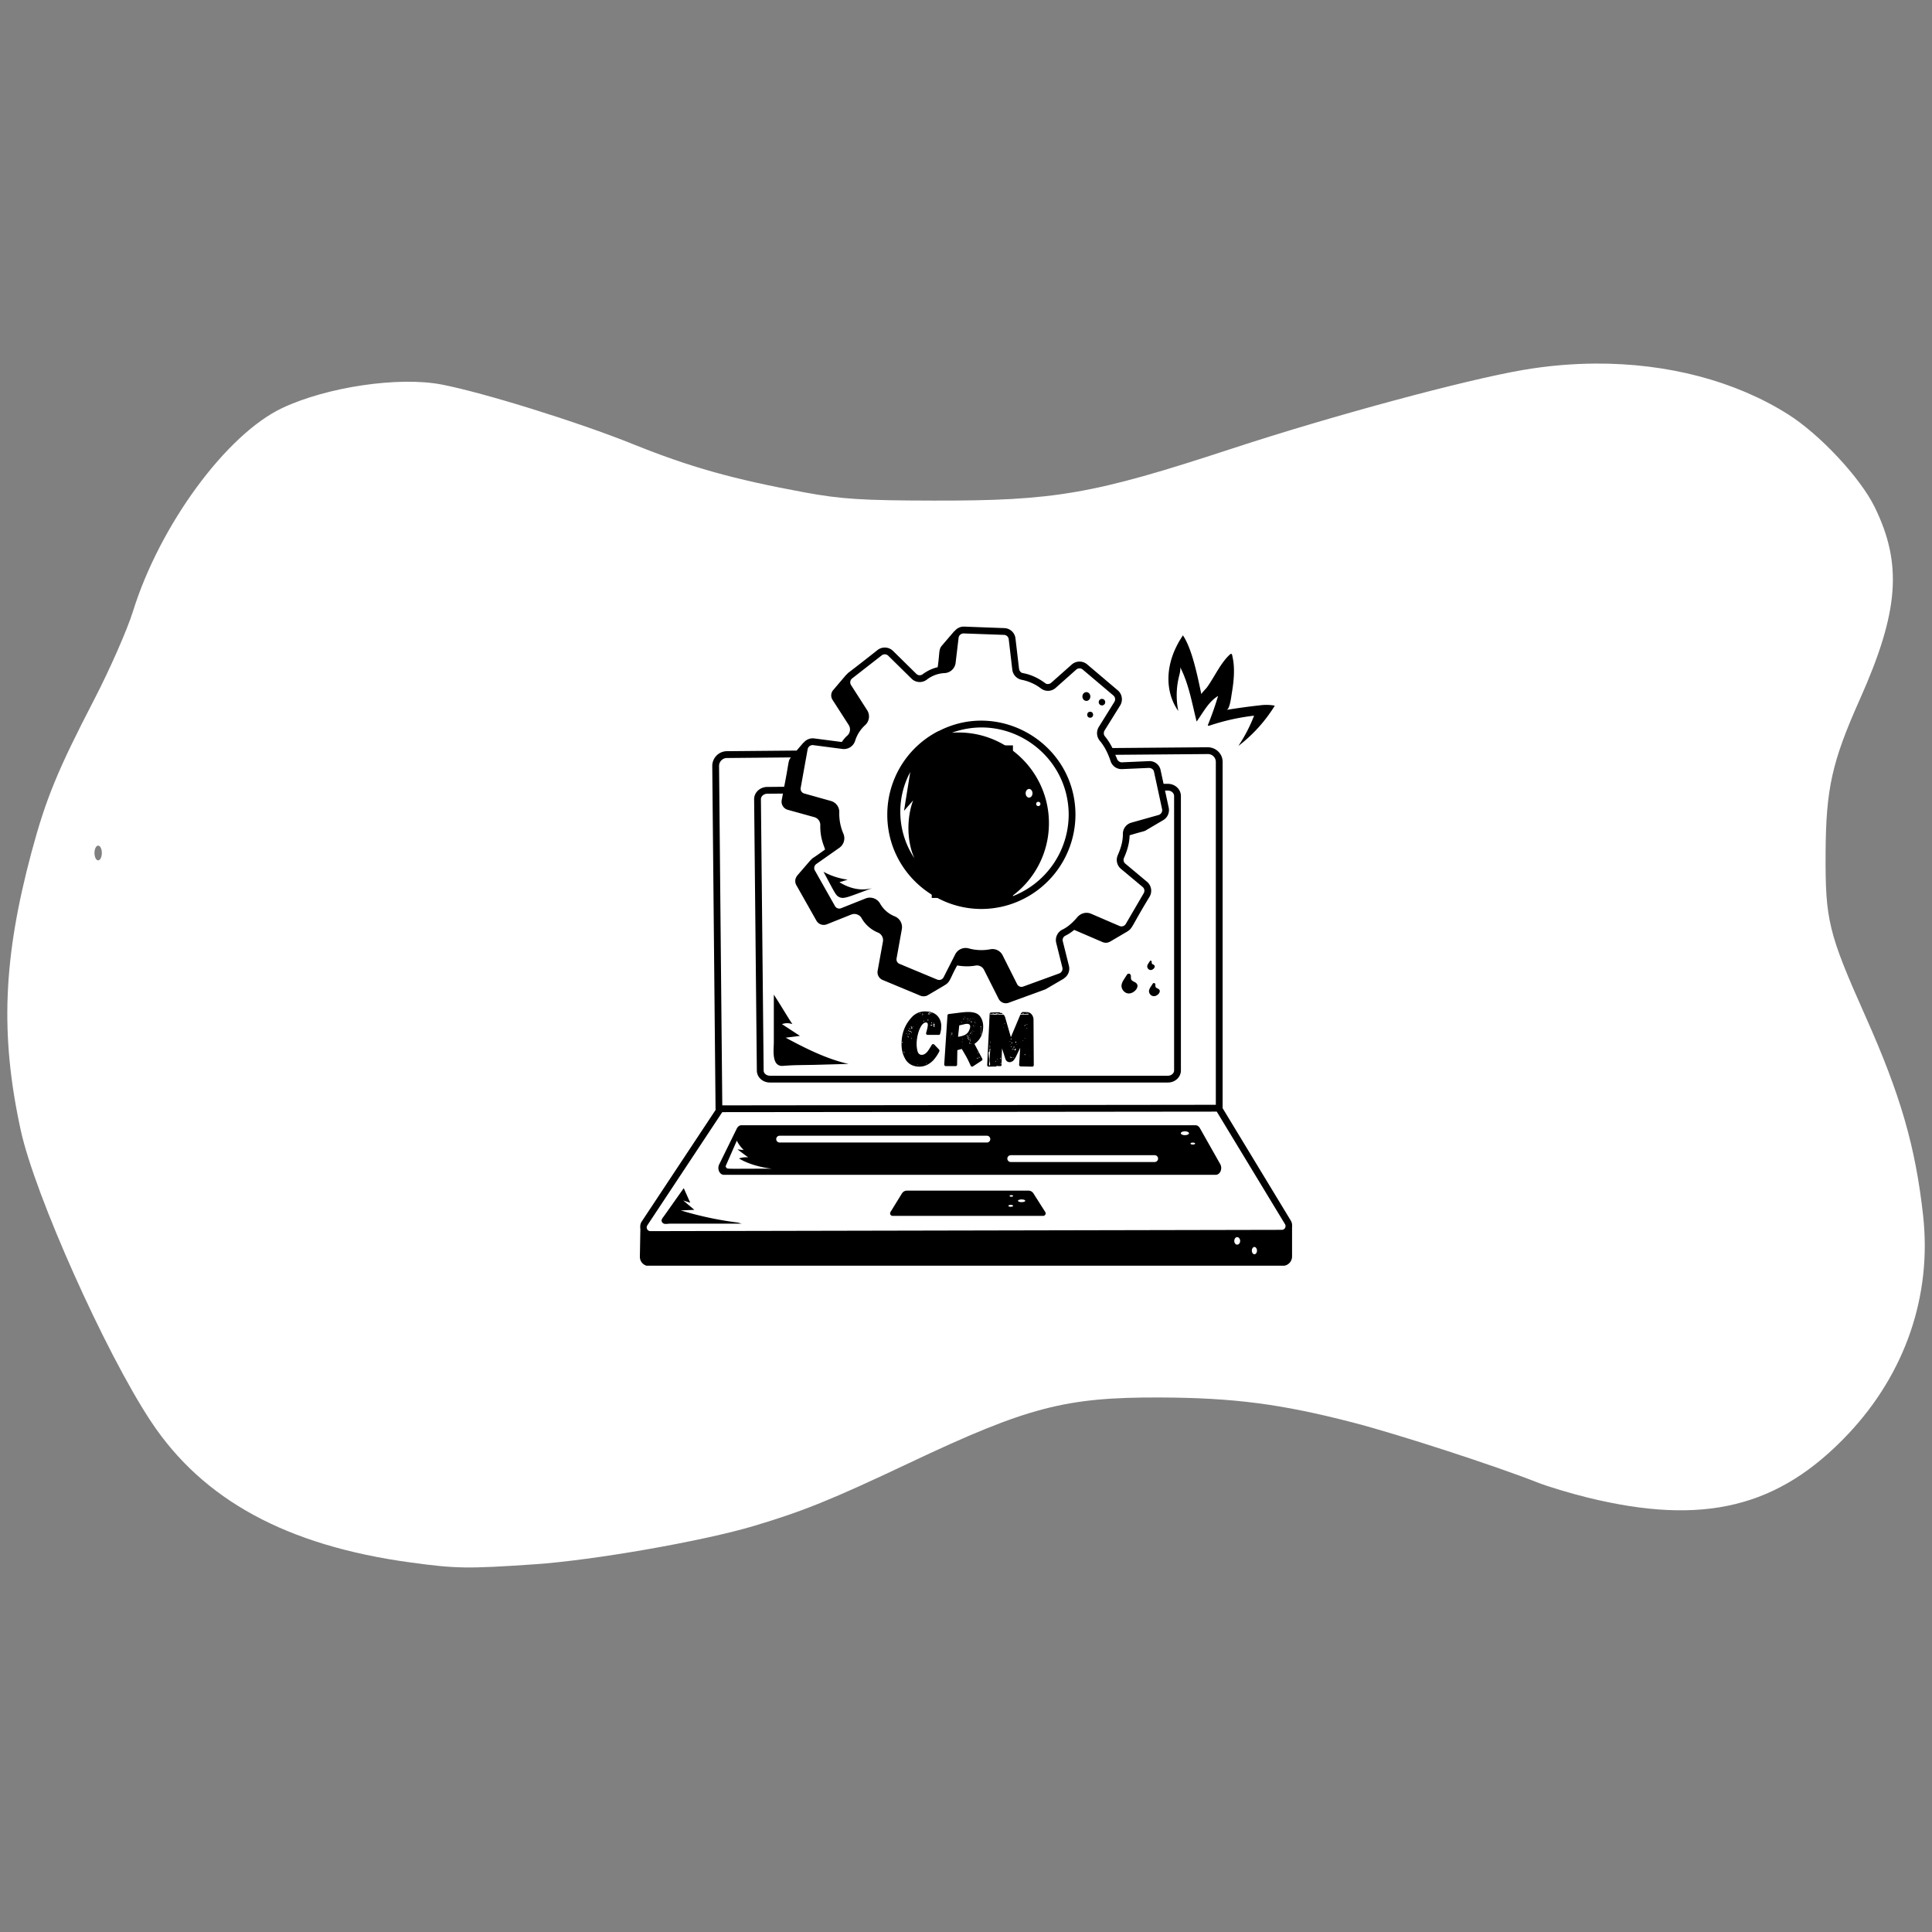 <svg xmlns="http://www.w3.org/2000/svg" xmlns:xlink="http://www.w3.org/1999/xlink" width="1080" zoomAndPan="magnify" viewBox="0 0 810 810" height="1080" preserveAspectRatio="xMidYMid meet" version="1.0"><rect x="0" y="0" width="810" height="810" fill="#808080" stroke="none"/><defs><g/><clipPath id="f1047d793b"><path d="M3 152.17h804v505.5H3Zm0 0" clip-rule="nonzero"/></clipPath><clipPath id="cbeef35b23"><path d="M268 262.3h274v268.35H268Zm0 0" clip-rule="nonzero"/></clipPath><clipPath id="0afb5a0b0b"><path d="M390.64 312.52h34.04v64.07h-34.04Zm0 0" clip-rule="nonzero"/></clipPath><clipPath id="Infinity"><path d="M407.66 312.52c-9.4 0-17.02 14.32-17.02 31.99 0 17.67 7.63 31.99 17.02 31.99 9.4 0 17.02-14.32 17.02-32 0-17.66-7.62-31.98-17.02-31.98Zm0 0" clip-rule="nonzero"/></clipPath></defs><g clip-path="url(#f1047d793b)"><path fill="#ffffff" d="M669 152.43c-10 .05-20.19.93-30.4 2.67-24.3 4.14-80.66 19.37-122.34 33.06-57.96 19.04-73.95 21.82-125.04 21.72-29.85-.06-38.52-.61-54.1-3.48-29.8-5.5-47.97-10.6-71.86-20.24-22.83-9.2-62.45-21.54-80.08-24.94-17.91-3.45-47.93.96-66.75 9.8-23.47 11.02-51.44 49.1-62.71 85.37-2.38 7.65-9.72 24.34-16.33 37.1-15.2 29.34-20.17 41.45-26.1 63.51C1.27 401.77 0 433.95 8.7 473.88c5.91 27.1 35.4 93.05 54.56 122.03 21.8 32.97 57 52.1 108.85 59.16 19.13 2.61 23.9 2.68 52 .77 24.9-1.7 70.73-9.72 92.16-16.14 20.63-6.18 32.58-11.02 64.92-26.33 49.54-23.45 65.5-27.62 105.1-27.47 30.96.12 50.95 2.72 81.13 10.55 18.73 4.85 59.57 18.13 77.28 25.12 4.25 1.68 13.64 4.5 20.86 6.28 48.6 11.95 80.17 4.25 109.29-26.63 23.96-25.41 35.14-58.03 31.42-91.63-3.22-28.95-9.43-50.43-24.12-83.4-15.6-34.98-16.92-40.38-16.76-68.58.15-26.99 2.65-38.2 14.38-64.47 16.38-36.7 17.91-56.7 6.16-80.62-6.03-12.28-22.96-30.4-36.26-38.8-22.32-14.1-50.66-21.43-80.66-21.29ZM41.16 354.53c.85 0 1.54 1.38 1.54 3.08 0 1.7-.7 3.1-1.54 3.1-.86 0-1.55-1.4-1.55-3.1 0-1.7.7-3.09 1.55-3.09Zm0 0" fill-opacity="1" fill-rule="nonzero"/></g><path fill="#000000" d="M280.85 513.03h30.11l-1.54-.45a144.65 144.65 0 0 1-23.97-5.1l5.66-.25-4.67-3.93 2.96.97c-.95-2.1-1.8-4.04-2.74-6.13l-8.32 11.77c-.63.88-1.5 1.72-.55 2.75.71.78 2.08.37 3.06.37Zm0 0" fill-opacity="1" fill-rule="nonzero"/><path fill="#000000" d="M433.23 500.27c-.44-.69-1.2-1.1-2.02-1.1h-51c-.84 0-1.6.42-2.04 1.13l-4.84 7.86c-.43.7.07 1.6.9 1.6h63.12c.83 0 1.33-.91.89-1.6Zm-9.47 5.69c-.55 0-1-.19-1-.4 0-.24.45-.42 1-.42s1 .18 1 .41c0 .22-.45.4-1 .4Zm.24-4.23c-.41 0-.75-.15-.75-.33 0-.18.34-.33.75-.33.42 0 .75.15.75.33 0 .18-.33.33-.75.33Zm4.31 2.27c-.84 0-1.52-.25-1.52-.57 0-.3.68-.57 1.52-.57.85 0 1.53.26 1.53.57 0 .32-.68.57-1.53.57Zm0 0" fill-opacity="1" fill-rule="nonzero"/><g clip-path="url(#cbeef35b23)"><path fill="#000000" d="m272.25 530.82 265.57-.11a3.91 3.91 0 0 0 3.88-3.88v-12.37c.1-.95-.02-1.9-.54-2.73l-28.57-47.12V319.39c0-3.37-2.81-6.1-6.28-6.1l-39.93.33a24.85 24.85 0 0 0-3.17-4.96c-.55-.64-.57-1.66-.06-2.49l6.47-10.39c1.29-2.06.86-4.8-.98-6.35l-12.87-10.91a4.94 4.94 0 0 0-6.45.1l-8.57 7.61c-.72.64-1.79.75-2.49.23-3-2.25-6.18-3.69-9.47-4.27-.8-.14-1.45-.91-1.56-1.86l-1.49-12.68a4.86 4.86 0 0 0-4.68-4.31c-22.68-.83-15.73-.62-17.09-.62-1.55 0-2.9.78-3.81 1.94v-.13l-5.44 6.35.02.01h-.02c-1.2 1.57-.72 2.8-1.59 8.84-2.2.5-4.32 1.48-6.35 2.99-.79.58-1.9.49-2.6-.2l-9.8-9.64a4.93 4.93 0 0 0-6.47-.35c-14.93 11.8-11.77 8.95-13 10.35v-.13l-5.53 6.5a3.43 3.43 0 0 0-.34 4.16l6.78 10.54c.9 1.42.68 3.3-.57 4.44-.94.82-1.67 1.74-2.32 2.7l-11.63-1.51a4.92 4.92 0 0 0-4.46 1.9l.02-.15-2.87 3.35-29.24.26a6.19 6.19 0 0 0-6.13 6.23L300 464.9c0 .11.04.26.05.39l-31.02 46.86c-.61.93-.7 2-.55 3.06l-.21 11.74a3.9 3.9 0 0 0 3.99 3.87Zm246.43-9c-.68 0-1.2-.68-1.2-1.54 0-.9.52-1.6 1.2-1.6.69 0 1.26.7 1.26 1.6 0 .86-.57 1.54-1.26 1.54Zm7.24 4.04c-.57 0-1.08-.68-1.08-1.54 0-.8.51-1.53 1.08-1.53.57 0 1.08.74 1.08 1.53 0 .86-.51 1.54-1.08 1.54ZM340.93 312.4l12.27 1.6c2.33.3 4.57-1.1 5.3-3.36a14.86 14.86 0 0 1 4.23-6.64 4.86 4.86 0 0 0 .82-6.25l-6.76-10.55c-.58-.9-.36-2.11.48-2.77l12.39-9.66c.83-.64 2-.57 2.73.14l9.79 9.64a4.89 4.89 0 0 0 6.3.46 13.14 13.14 0 0 1 7.47-2.81 4.89 4.89 0 0 0 4.7-4.34l1.24-10.44a2.12 2.12 0 0 1 2.16-1.85l16.91.61c1.01.04 1.83.8 1.95 1.8l1.49 12.68a4.93 4.93 0 0 0 3.9 4.34 19.5 19.5 0 0 1 8.26 3.74 4.85 4.85 0 0 0 6.08-.38l8.57-7.62c.77-.68 1.95-.7 2.71-.04l12.88 10.9c.79.67.95 1.8.4 2.68l-6.46 10.39a5 5 0 0 0 .3 5.84c1.89 2.22 3.38 5 4.55 8.51a4.82 4.82 0 0 0 4.9 3.43l11.23-.5c1.08.05 1.89.63 2.1 1.6l3.39 15.68a2.11 2.11 0 0 1-1.5 2.47l-11.34 3.19a4.86 4.86 0 0 0-3.6 4.72c.04 2.7-.64 5.54-2.15 8.96a4.88 4.88 0 0 0 1.34 5.7l9.1 7.6c.77.65.96 1.75.44 2.63L472 387.35a2.09 2.09 0 0 1-2.63.88l-11.91-5.13c-2.01-.87-4.34-.28-5.8 1.45-2.07 2.45-4.17 4.2-6.24 5.19a4.88 4.88 0 0 0-2.59 5.58l2.57 10.32a2.1 2.1 0 0 1-1.32 2.48l-15.1 5.5c-1 .36-2.07-.07-2.54-1l-6.13-12.19a4.74 4.74 0 0 0-5.17-2.43c-3.07.56-6.14.43-9.11-.41a4.88 4.88 0 0 0-5.57 2.57l-4.84 9.54a2.1 2.1 0 0 1-2.67 1l-15.84-6.6c-.89-.37-1.39-1.3-1.22-2.26l2.21-12.27a4.88 4.88 0 0 0-3.04-5.41 12.24 12.24 0 0 1-6.15-5.46 4.92 4.92 0 0 0-6-2.02l-10.27 4.09c-.96.39-2.05 0-2.56-.88l-8.44-14.94c-.53-.93-.26-2.1.62-2.73l9.62-6.76a4.87 4.87 0 0 0 1.75-5.85 21.06 21.06 0 0 1-1.76-8.93 4.78 4.78 0 0 0-3.44-4.85l-11.3-3.17a2.04 2.04 0 0 1-1.44-2.34l2.92-16.2a2.12 2.12 0 0 1 2.33-1.72Zm-10.7 27.1 11.29 3.13a3.4 3.4 0 0 1 2.39 3.48c-.09 5.48 1.69 8.7 2 10.06-6.2 4.51-4.9 3.2-6.1 4.54v-.07l-5.7 6.6h.06a3.44 3.44 0 0 0-.29 3.88l8.44 14.93a3.52 3.52 0 0 0 4.32 1.48l10.26-4.1c1.6-.63 3.42 0 4.27 1.42a14 14 0 0 0 6.84 6.1 3.43 3.43 0 0 1 2.16 3.82l-2.22 12.25a3.49 3.49 0 0 0 2.05 3.81l15.84 6.61c.96.4 2.05.34 2.9-.06l7.35-4.33-.04-.01c2.43-1.32 2.2-2.83 5.25-8.28 2.5.44 5.02.52 7.55.09a3.34 3.34 0 0 1 3.65 1.65l6.15 12.2a3.4 3.4 0 0 0 4.27 1.7l15.1-5.52c.23-.06.46-.17.62-.34v.05l7.52-4.39-.18.04a4.87 4.87 0 0 0 2.18-5.3l-2.58-10.31a2.02 2.02 0 0 1 1.06-2.32c1.27-.61 2.5-1.43 3.73-2.45l11.92 5.13c.97.4 2.1.35 3.02-.17l.23-.11 7.17-4.22-.03-.01c2.18-1.3 1.64-1.96 9.28-14.53a4.9 4.9 0 0 0-1.07-6.26l-9.1-7.61a2.02 2.02 0 0 1-.57-2.35c1.58-3.56 2.32-6.6 2.37-9.53 6.12-1.84 6.1-1.56 7.16-2.27l7.1-4.18a4.9 4.9 0 0 0 2.14-5.12l-1.55-7.17h1.2c1.44 0 2.61 1.03 2.61 2.28v115.04c0 1.2-1.17 2.22-2.56 2.22H322.78c-1.42 0-2.59-.96-2.62-2.13l-1.14-113.74c-.04-1.3 1.23-2.32 2.57-2.35l6.65-.07-.51 2.8a3.53 3.53 0 0 0 2.5 3.99Zm-25.44-21.7 26.75-.25-.12.14.05.03c-1.08 1.27-.62 1.65-2.7 12.14l-7.22.07c-3 .07-5.46 2.42-5.38 5.25l1.14 113.75c.08 2.76 2.48 4.92 5.47 4.92h166.91c2.99 0 5.41-2.28 5.41-5.07V333.74c0-2.82-2.45-5.12-5.47-5.12h-1.8l-1.23-5.66a4.71 4.71 0 0 0-5-3.85l-11.25.5c-.76.05-1.74-.56-2.06-1.5-.2-.6-.48-1.07-.7-1.65l38.73-.32a3.3 3.3 0 0 1 3.42 3.25v143.8l-206.92.24-1.35-142.3a3.34 3.34 0 0 1 3.32-3.34Zm-33.4 195.93 31.34-47.34.02-.02.05-.1 207.33-.22 28.6 47.17a1.57 1.57 0 0 1-1.3 2.4l-264.73.54c-1.24 0-2-1.38-1.3-2.43Zm0 0" fill-opacity="1" fill-rule="nonzero"/></g><path fill="#000000" d="M324.43 436.9c0 3.04-1.12 10.4 3.88 9.97 4.39-.38 8.86-.32 13.27-.43l14.16-.39c-9.13-2.04-18.12-6.56-26.35-11l5.99-.75-7.54-4.92a6.2 6.2 0 0 1 4.37 0c-2.63-4-5.14-8.37-7.78-12.37v19.88Zm0 0" fill-opacity="1" fill-rule="nonzero"/><path fill="#000000" d="M473.87 416.46c2.04-.4 4.03-2.9 2.49-4.3-.65-.57-1.75-.76-2.1-1.53-.14-.33-.12-.72-.11-1.1 0-.37-.03-.76-.27-1.04-.25-.28-.77-.4-1.13-.14-.14.1-.24.25-.33.39l-.9 1.4c-.57.88-1.15 1.78-1.3 2.74-.31 1.79 1.37 4.03 3.65 3.58Zm0 0" fill-opacity="1" fill-rule="nonzero"/><path fill="#000000" d="M482.7 406.66c.95-.19 1.9-1.37 1.18-2.03-.3-.27-.82-.37-.97-.73-.07-.15-.05-.34-.05-.51 0-.18-.01-.37-.13-.5a.41.41 0 0 0-.52-.07 62.75 62.75 0 0 0-.58.84c-.27.42-.55.84-.63 1.3-.15.84.62 1.9 1.7 1.7Zm0 0" fill-opacity="1" fill-rule="nonzero"/><path fill="#000000" d="M483.46 412.24a1 1 0 0 0-.22.26l-.6.93a5.22 5.22 0 0 0-.9 1.81c-.21 1.19.9 2.67 2.44 2.37 1.37-.27 2.73-1.93 1.7-2.85-.44-.38-1.18-.5-1.4-1.01-.1-.22-.09-.48-.08-.73 0-.24-.02-.5-.18-.69a.6.6 0 0 0-.76-.09Zm0 0" fill-opacity="1" fill-rule="nonzero"/><path fill="#000000" d="M303.5 492.55h206.2c1.86 0 2.95-2.6 1.88-4.5l-8.52-15.07c-.43-.77-1.13-1.22-1.88-1.22H310.89c-.8 0-1.55.52-1.97 1.37l-7.4 15.07c-.93 1.9.18 4.35 1.98 4.35Zm196.59-13.51c.54 0 .97.18.97.4 0 .24-.43.42-.97.42s-.97-.18-.97-.41c0-.23.43-.41.97-.41Zm-3.32-4.72c.95 0 1.71.36 1.71.8 0 .44-.76.8-1.7.8-.95 0-1.71-.36-1.71-.8 0-.44.76-.8 1.7-.8Zm-73.01 10h60.34a1.43 1.43 0 0 1 0 2.86h-60.34a1.42 1.42 0 0 1 0-2.85Zm-96.9-8.16h86.9a1.42 1.42 0 0 1 0 2.85h-86.9a1.42 1.42 0 0 1 0-2.85Zm-22.47 12.37c.27-.58-.66 1.49 4.54-10.32.69 1.5 1.7 2.79 2.87 3.95l-2.61-.27 4.5 3.35c-1.3-.14-2.63.01-3.86.44 3.76 2.36 9.5 3.85 13.84 4.3h-3.2c-16.2 0-15.54.24-16.05-.57-.22-.34-.2-.54-.03-.88Zm0 0" fill-opacity="1" fill-rule="nonzero"/><path fill="#000000" d="M419.49 380.26a39.65 39.65 0 0 0 31.4-38.65c0-29.53-31.34-48.43-57.22-35.16-.13.02-.26.07-.38.13A39.35 39.35 0 0 0 372 341.6c0 25.19 23.34 43.73 47.48 38.65Zm-36.65-44.69c-2.74 7.3-2.7 17.2.54 24.28a35.18 35.18 0 0 1-1.76-36.15c-.86 5.43-1.74 10.8-2.6 16.24l3.82-4.37Zm21.48 28.3a5 5 0 1 1 9.26 3.79 5 5 0 0 1-9.26-3.8Zm12.11-36.6-4.03 24.05c-.95 5.65-9.04 5.75-10.17.16l-4.82-23.9a9.67 9.67 0 1 1 19.02-.31Zm31.62 14.34a36.8 36.8 0 0 1-24.2 34.41 37.85 37.85 0 0 0 15.92-30.92c0-21.83-18.48-39.52-40.7-37.89 23.78-8.66 48.98 9.11 48.98 34.4Zm-18.04-9.02c0-1 .64-1.82 1.44-1.82.78 0 1.43.82 1.43 1.82s-.65 1.82-1.43 1.82c-.8 0-1.44-.81-1.44-1.82Zm4.4 4.46c0-.5.4-.89.9-.89a.9.9 0 1 1-.9.9Zm0 0" fill-opacity="1" fill-rule="nonzero"/><path fill="#000000" d="M407.28 364.43a1.5 1.5 0 0 0-1.3.9 9.14 9.14 0 0 1 2.64-3.94 4.58 4.58 0 0 0-3.75 4.19 4.59 4.59 0 0 0 3.36 4.5 3.8 3.8 0 0 1-.95-5.65Zm0 0" fill-opacity="1" fill-rule="nonzero"/><path fill="#000000" d="M345.26 365.5c4.86 9.02 5.08 9.84 6.51 10.57 2 1.01 3.65.05 13.87-3.7-4.82 1.27-9.46.11-13.71-2.5l3.46-1.07a29.08 29.08 0 0 1-10.13-3.3Zm0 0" fill-opacity="1" fill-rule="nonzero"/><path fill="#000000" d="M455.47 293.86c.92 0 1.66-.83 1.66-1.85s-.74-1.84-1.66-1.84c-.92 0-1.67.82-1.67 1.84s.75 1.85 1.67 1.85Zm0 0" fill-opacity="1" fill-rule="nonzero"/><path fill="#000000" d="M463.37 294.38a1.34 1.34 0 0 1-1.36 1.36 1.35 1.35 0 0 1-1.36-1.36c0-.19.03-.36.1-.53a1.4 1.4 0 0 1 .73-.73 1.33 1.33 0 0 1 1.05 0 1.32 1.32 0 0 1 .73.73c.07.17.1.34.1.52Zm0 0" fill-opacity="1" fill-rule="nonzero"/><path fill="#000000" d="M457.05 300.91c1.67 0 1.67-2.51 0-2.51-1.66 0-1.66 2.51 0 2.51Zm0 0" fill-opacity="1" fill-rule="nonzero"/><path fill="#000000" d="M516.46 290.53c.81-4.81 1.36-10.26.31-15-.17-.8-.23-1.94-1.13-1.13-3.92 3.56-6.47 9.45-9.67 13.86-.27.38-2.36 2.49-2.3 2.8-1.87-8.98-4.08-19.33-7.76-24.73l-.14.33c.01-.09.1-.04.1-.14-7.96 11.76-7.38 23.85-1.86 31.57-.97-4.7-.89-9.6.24-14.27.32-1.33.74-2.69.57-4.05 3.62 7.07 4.93 15.04 6.87 22.74 2.76-3.82 4.98-8.3 9-10.73a135.3 135.3 0 0 1-4.34 12.33c.24.24.65.14.97.03 5.99-2 12.18-3.37 18.46-4.09a64.8 64.8 0 0 1-6.59 12.7 62.66 62.66 0 0 0 15.28-16.9 19.69 19.69 0 0 0-6.15-.15c-4.72.52-9.42 1.16-14.1 1.93 1.38-.23 1.97-5.47 2.24-7.1Zm0 0" fill-opacity="1" fill-rule="nonzero"/><g clip-path="url(#0afb5a0b0b)"><g clip-path="url(#345834e919)"><path fill="#000000" d="M390.64 312.52h34.04v63.94h-34.04Zm0 0" fill-opacity="1" fill-rule="nonzero"/></g></g><g fill="#000000" fill-opacity="1"><g transform="translate(378.3 447.2)"><g><path d="M15.5-20.23c.55.96.83 2.03.83 3.2l-.03.56c0 .75-.15 1.64-.44 2.66-.06.33-.27.5-.63.5h-4.59a.64.64 0 0 1-.67-.67c0-.1 0-.18.03-.22l.5-1.9c.13-.7.2-1.19.2-1.46 0-.22-.04-.4-.1-.57-.15-.25-.36-.39-.63-.39-.75 0-1.43.5-2.05 1.49-.6.98-1.08 2.18-1.42 3.6-.34 1.4-.5 2.71-.5 3.93 0 1.1.13 2.1.38 3 .25.89.73 1.4 1.46 1.53.8.12 1.58-.2 2.33-.95l.47-.53.4-.57c.39-.58.83-1.28 1.32-2.12.12-.2.31-.3.56-.3.2 0 .37.07.5.2l1.99 2.08c.1.12.15.27.15.44a.7.7 0 0 1-.06.33 16.6 16.6 0 0 1-2.6 3.81C11.15-.86 9.24 0 7.15 0a8.1 8.1 0 0 1-2.29-.33A6.1 6.1 0 0 1 1.1-3.48C.14-5.18-.33-7.18-.33-9.5c0-4.38 1.41-8.1 4.24-11.17a7.44 7.44 0 0 1 5.82-2.49c.25 0 .62.03 1.1.07a6.8 6.8 0 0 1 2.72.87 5.47 5.47 0 0 1 1.95 1.99Zm-4.38-2.49c-.08.06-.12.12-.12.16.13.1.22.14.27.14l.23-.06a.83.83 0 0 1 .3-.05l-.14-.1a.93.93 0 0 0-.27-.03Zm.27.8c-.04-.1-.02-.15.08-.17.06-.02.17-.04.33-.04.02-.01.06-.07.12-.17l.2-.06c.09-.04.15-.08.2-.12a.29.29 0 0 0-.2-.08c-.09 0-.15-.01-.17-.03-.04.04-.05.07-.03.1.02.07.02.11 0 .13a.52.52 0 0 0-.2.13.19.19 0 0 1-.16.07c-.1 0-.15.02-.17.04-.04 0-.07 0-.1-.02l-.06-.02c-.02-.05-.02-.08 0-.1 0-.03-.02-.06-.07-.1a.61.61 0 0 0-.33.17c.11.05.15.1.1.16l.43.2v-.06c0-.02 0-.03.03-.03Zm-3.77-.31-.03-.02-.01-.05v-.06h-.49c.1 0 .18.02.24.06.04 0 .06.03.06.07v.04l.1.03c.06 0 .09 0 .09-.03Zm.75 0 .15-.13h-.3v.13Zm4.22.07v.07h.16v-.07Zm-3.95.33.14-.1c-.1-.02-.14-.08-.14-.16h-.19c-.05 0-.07.02-.07.06 0 .04.04.09.14.14Zm2.03.03c.1.03.16.06.16.1l.03-.1c.05-.04.05-.08 0-.12-.04 0-.1.04-.19.12Zm-2.1.18-.05-.11h-.14c-.07.07-.11.1-.13.1l.06.02.1.02c.05.02.1.03.17.03Zm-.35.75-.03.07.06.03.06-.03Zm2.81.82c.04-.04.06-.08.06-.12-.04 0-.06.01-.06.03Zm-.39.3v.44l.25-.03v-.41Zm-1.7.47-.1.2-.09.16h.19a.3.3 0 0 0 .08-.08c.02-.03.03-.05.03-.08l.1-.2Zm3.48.83c0-.09-.09-.13-.26-.13l-.04.36.13.1.1-.16c.05-.04.07-.1.07-.17Zm.92.36v-.07l.04-.03c0-.02.01-.03.04-.03v-.06h-.37l-.07.12Zm-.42.5c0 .18.09.26.27.26l.15-.06a.93.93 0 0 0 .14-.05l.04-.01.12-.03v-.18l-.1-.09-.12-.08a.68.68 0 0 0-.2-.06c-.06 0-.13.04-.19.12-.05.08-.09.14-.1.18Zm-6.86-.16L6-17.78c-.05 0-.08.02-.08.06h.17Zm6.49.4c.03-.07-.07-.17-.3-.3l.05.02c-.06.1-.1.15-.16.16a.58.58 0 0 1-.1.02c-.04.02-.09.03-.15.03l-.12.03v.12c.06.06.12.08.18.08.05.03.11.03.18.03l.23-.06Zm1.1.23-.2.06a.28.28 0 0 1-.2-.1l-.03-.03h-.1a.5.5 0 0 0-.14.33l.2.1.24.1.13-.1c0-.09-.03-.14-.1-.16l.07-.03V-17h.09c0-.02 0-.04.03-.05l.05-.01.06-.07Zm-8.8.17v.1h.09v-.1Zm-.65.82a.55.55 0 0 1-.06-.2c0-.17-.09-.31-.26-.4-.1-.04-.12-.1-.1-.2-.14.1-.2.17-.2.24 0 .03.05.06.17.1.04.02.11.03.22.03a.83.83 0 0 1-.16.23l-.1.2c0 .1.02.13.07.13h.03c0-.02.02-.03.06-.03.07 0 .11.01.15.03l.06.06c0-.04.02-.07.06-.1Zm.44-.46c0-.02-.02-.05-.06-.1l-.11-.08-.06.04c0 .05-.03.07-.07.07Zm.16-.07.01.02.03.02Zm-1.92.54c.07.06.14.09.2.09l.06-.1c-.09-.09-.17-.14-.27-.14Zm-.52.26c.04.04.1.06.16.06h.17Zm.56.13c.2 0 .34.02.42.06.07-.04.1-.1.1-.19h-.52Zm.99.06v.06h.17v-.06Zm2.89.1v.1h.06v-.1Zm7.04.16h-.03l.03.07.07-.04Zm-11.09.24c-.04-.02-.06-.04-.06-.06h-.24v.06c0 .12.07.2.2.26.09-.06.13-.11.13-.17 0-.06-.01-.1-.03-.1Zm1.03.5c-.31-.24-.5-.36-.56-.36h-.17c.06.02.1.07.1.15 0 .07-.02.1-.04.1h-.06l-.03-.03h-.07l-.08.03c-.02 0-.03.01-.04.05l-.02.03.06.03c0 .02 0 .04.02.04l.03.02c.08 0 .17-.02.27-.06.1-.07.17-.11.22-.11l.14.08c0 .02.03.03.1.03Zm-1.39.1c0-.07-.06-.12-.17-.16 0 .04.02.07.06.1.05.04.09.05.11.05Zm-.64-.13v.06h.17v-.06Zm2.27.42a.8.8 0 0 0-.11-.33.92.92 0 0 0-.1.27c0 .04.02.1.06.2h.1Zm-.54-.16v.06l.27.04v-.07Zm-.82.66c.06 0 .11 0 .15-.03h.11v-.2c-.1 0-.14-.03-.14-.07l-.06.17Zm-.94.1c.13-.07.2-.13.2-.2h-.06l-.03-.03c-.16.05-.24.1-.24.16Zm1.2 0-.04.13h.17l.03-.14Zm-.53.43.03-.03c.02 0 .03-.02.03-.06l-.03-.08h-.2v.17Zm.16.6a.46.46 0 0 0-.2-.04h-.2l.04.06.03.11c.13 0 .29.04.47.1v-.17Zm.1.3c-.07 0-.1.04-.1.13l.03.06c.02 0 .04.03.08.07Zm1.26.85c.02-.08.03-.22.03-.42 0-.12-.01-.2-.03-.24a.36.36 0 0 0-.1.27c0 .09.02.15.06.2Zm-3.97 1.13v.1l-.03.1c0 .07 0 .12.03.14l.06.1c.11-.07.17-.12.17-.18v-.27Zm12.95 1.62c-.02.07 0 .15.1.23 0-.02.01-.05.06-.09.02-.02.03-.05.03-.1l-.16-.1c-.02.02-.03.02-.03 0ZM1-6.15l-.1-.08H.65l-.16.07v.13L.56-6l.1.03A.2.2 0 0 1 .76-6Zm2.28.35v.27h.06v-.27Zm6.78 4.77.2-.4-.09-.05-.2.42Zm-3.56.1c-.14.07-.2.13-.2.16h.26l-.03-.09Zm0 0"/></g></g></g><g fill="#000000" fill-opacity="1"><g transform="translate(396.2 447.2)"><g><path d="M15.6-3.38c.07.1.1.2.1.33 0 .2-.1.38-.32.53l-3.66 2.4c-.13.1-.3.13-.52.09-.23-.06-.37-.18-.43-.36-.87-1.9-1.45-3.1-1.75-3.58v-.05L7.58-6.5l-.56-.92-1.85.5-.1 6.03c0 .44-.23.66-.66.66H.33a.6.6 0 0 1-.47-.2.7.7 0 0 1-.19-.5l1.36-20.5c.02-.36.2-.57.56-.63l5-.63h.04l.92-.1c.88-.09 1.57-.13 2.06-.13.97 0 1.8.09 2.52.26 1.25.27 2.21.94 2.87 2.02.66 1.09 1 2.35 1 3.81 0 1.1-.19 2.22-.56 3.35a7.85 7.85 0 0 1-3.11 3.93ZM8.4-20.96v-.06h-.3v.06Zm-.24.24v.09h.15c0-.02.02-.05.06-.1l.04-.03h-.22Zm1.65.12c0-.02-.02-.03-.08-.03-.04 0-.06-.02-.06-.06v.17Zm-.6.14.07-.06H9.2l-.06.06Zm-.7.06c.04 0 .07.02.07.04s0 .03.03.03c.04 0 .06-.01.06-.04v-.03Zm-.7.18c-.12.1-.15.21-.06.32h.23v-.03c0-.1-.05-.19-.17-.3Zm3.55 0c-.02.02-.02.05.02.09.03.04.07.06.12.06.02 0 .03-.02.03-.06l.03-.02c.02 0 .03-.02.03-.04Zm-.6.06-.2.23h.03l.05.03h.03c.1-.06.16-.11.16-.17 0-.02-.03-.05-.06-.1Zm-8.57.26v-.17h-.06v.17Zm6.95-.17-.12.14.32.03.07-.09-.13-.05c0-.02-.05-.03-.14-.03Zm.47.08c0 .04 0 .07.03.1l.03.06h.2V-20Zm2.78.1v-.1h-.14v.1Zm-4.64.23-.03-.08-.1.08v.06Zm2.45.06c.04-.04.04-.06 0-.06l-.06-.08-.08.08v.06Zm-1.06.13h.06v-.13h-.06Zm.47.14a.63.63 0 0 1-.2.12l-.13.11h.33Zm.72.09c-.04-.04-.15-.06-.33-.06 0 .02.02.04.05.04l.1.05.12.05h.03v-.05Zm.5.1-.06.02a.13.13 0 0 1-.07.02l.07.16.12-.07.08-.06Zm1.69.34c0-.1-.06-.18-.16-.27v.33ZM11-18.95c-.1.05-.14.1-.14.14 0 .04.05.06.14.06l.16.03a.37.37 0 0 0 0-.33Zm-4.25.14c.05.08.08.15.08.2l.06.19.13-.06-.04-.1-.03-.08v-.09c0-.04.04-.06.11-.06Zm4.45.23a.54.54 0 0 0-.2-.08l-.03.18.03.03h.13v-.03h.07Zm1.46.36c.06-.02.07-.1.03-.23-.14.07-.24.14-.3.2Zm.26.06c0 .03.02.06.06.11.04.05.07.07.1.07-.03-.1-.06-.14-.1-.14Zm-7.45 5.64a9.95 9.95 0 0 0 2.8-.76 3.74 3.74 0 0 0 1.76-1.75c.35-.76.53-1.33.53-1.7 0-.24-.04-.45-.12-.63v-.03c-.1-.24-.35-.41-.77-.53l-.44-.03c-.3 0-.62.04-.95.12l-2.31.53Zm6.45-4.9a.14.14 0 0 0-.03-.1l-.12-.04v.14Zm-.03.39c.06-.06.1-.13.1-.19h-.13l-.14.06c-.04.05-.06.07-.03.07Zm.47-.06c.1 0 .16-.04.16-.13h-.16Zm2.45.32c0 .08-.02.11-.08.11.04.03.07.04.1.04s.05 0 .08.03l.2.03c0-.04 0-.07.03-.07.02-.01.03-.05.03-.1 0-.09-.04-.18-.14-.3v.26Zm-2.6-.06c0 .03-.01.03-.05.03l.23.07-.03-.07c-.02-.02-.06-.03-.11-.03Zm.15.33h.03l-.1-.1-.04.04Zm2.75 0h-.08v.77h.08Zm-.03 1.47c0-.11.05-.22.15-.31-.1-.02-.15-.07-.15-.16.02-.04 0-.1-.05-.2v2.36a.7.7 0 0 0 .14-.41l-.03-.4c-.02-.08-.03-.2-.03-.32 0-.1 0-.15.03-.17 0-.1-.02-.2-.06-.33Zm-3.42-.08c-.07-.16-.19-.23-.36-.23Zm.26.27v.1h.3v-.1Zm-.56.43c0-.02-.02-.05-.06-.1a.34.34 0 0 0-.18-.07l-.06.24Zm-8.17.5a.68.68 0 0 0-.14-.2c-.05-.02-.07-.07-.07-.14-.04.07-.15.13-.32.17l.26.06c.08.05.13.08.13.11Zm7.28 0 .12.05c.07.03.13.04.18.02a.2.2 0 0 0 .09-.11v-.16l-.27-.03a1 1 0 0 1-.09.05c-.02 0-.02.01 0 .01-.04 0-.06.03-.06.1Zm-8.02-.14c0 .03.02.06.07.1l.06-.03v-.04c.05-.03.08-.07.08-.09h-.2Zm.74.44a.97.97 0 0 1-.2-.1c-.08-.07-.15-.1-.2-.1l-.13.06a.54.54 0 0 0-.2.14l.12.03c.05.04.1.06.14.06Zm8.14-.14-.06.14.12.03.08-.14Zm-2.13.47a.2.2 0 0 0-.12.05c-.04.03-.06.07-.06.1.03.06.1.08.18.08v.16c.05 0 .17-.03.35-.1a.61.61 0 0 0-.35-.09v-.08c.05-.04.05-.08 0-.12Zm1.2.15-.07-.12-.19.2h.27Zm-7.88-.06h-.07l.07.24h.06Zm7.3.38c.05-.12.05-.22 0-.31H9.6c.08.17.15.28.2.3Zm-7.3-.08-.07.14.07.03.06-.14Zm.85.08v.12h.18v-.12Zm4.38.03v.12l.17-.03Zm1.8.1c-.14.05-.25.13-.35.23h.27l.53.12-.03-.03-.03-.06v-.03H9.6Zm.6.55c.03 0 .05 0 .05-.03 0-.06 0-.1-.03-.14l-.1-.1c-.11.15-.13.24-.07.3Zm-.74.33c.04 0 .08.03.14.08.12-.11.18-.2.18-.26l-.03-.08-.03-.03c-.02-.02-.04-.07-.06-.16l-.06.06h-.08l-.06.06Zm-7.36-.3c-.03 0-.03.03-.03.07h.17c0-.02-.05-.07-.14-.16Zm8.62.27v-.12l-.26.06v.1Zm-.6.06c-.18 0-.26.05-.26.14 0 .07.06.1.19.1h.06Zm-7.02.05-.2.06v.04l.26-.07Zm4.23.25.14-.12-.14-.1c-.08.03-.12.08-.12.16Zm2.92-.06c-.13.07-.2.15-.2.23h.2c.09-.06.09-.14 0-.23Zm-.26.3c0-.07-.05-.12-.13-.16-.05 0-.1.02-.14.05-.04.03-.06.05-.06.07.04.03.1.04.2.04Zm.83.07c0-.03-.03-.04-.07-.04l-.01-.02-.02-.01-.08-.04h-.21c.03.1.06.19.06.27.06.02.11.02.15 0h.18Zm-3.61.43h-.14v.06h.14Zm3.25.2c.08 0 .13 0 .15-.03.05-.05.08-.09.08-.11-.05-.04-.16-.06-.31-.06Zm-3.25.33c0 .04 0 .06.03.06h.1c.02-.1.02-.16 0-.16-.1 0-.13.03-.13.1Zm3.21.06c-.11.12-.17.21-.17.3l.07.03h.23l-.06-.19Zm.16.37-.1.13.13.03.11-.12Zm.3.3c.11 0 .2-.03.3-.1l-.3-.07c-.04.1-.04.15 0 .17Zm-.46-.1c-.11-.07-.21-.06-.3.02.04.06.12.08.23.08.05 0 .07-.02.07-.08Zm-3.01.59-.08.04.05.06h.06Zm3.53 1.3c0-.07-.01-.1-.03-.13l-.02.01-.01.02-.03.03h-.03Zm2.75 1.5c.05 0 .08-.04.08-.12h-.17Zm.17.18h-.17v.2c.07.07.16.1.27.1a.33.33 0 0 1-.07-.2Zm.17.7-.07.1.07.03.07-.1Zm.49 1.36c0-.1-.06-.15-.19-.17-.07.06-.1.11-.1.14 0 .06.02.13.07.19.06.05.11.08.16.08l.03-.11Zm-.9.5c.05 0 .1 0 .18-.03a.76.76 0 0 0 .2-.1l-.1-.04-.1-.06a.63.63 0 0 0-.23-.03.4.4 0 0 0-.14.03c-.05.02-.07.05-.07.1.1.09.18.13.27.13ZM2.2-1.54c.11 0 .18-.03.2-.12h-.14c0 .09-.02.13-.06.13Zm0 0"/></g></g></g><g fill="#000000" fill-opacity="1"><g transform="translate(414.2 447.2)"><g><path d="M19.22-.66c0 .18-.07.34-.2.47a.68.68 0 0 1-.47.19l-4.8-.1a.66.66 0 0 1-.48-.21c-.15-.15-.22-.3-.2-.49l.45-7.1-1.75 3.67c-.25.5-.52.93-.79 1.3-.26.36-.55.62-.87.77-.3.18-.64.27-1.03.27-.42 0-.8-.13-1.11-.38a2.08 2.08 0 0 1-.69-1.1L6.03-7.22l-.14-.47-.1 3.32-.06.03v.17h.07l-.1 3.4c0 .22-.1.41-.3.57a.84.84 0 0 0-.26-.03h-.9l-.2-.04-.2-.06a.54.54 0 0 0-.21.06.29.29 0 0 0-.15.18h1.55L.36 0a.65.65 0 0 1-.48-.19.7.7 0 0 1-.2-.51L.2-11.42l.33-6.67a1.1 1.1 0 0 0 0-.52l.17-3.42c.02-.42.24-.63.66-.66l2.6-.1.06.07c.02.02.05.03.09.03l-.1-.1h.16c.87-.03 1.57.2 2.13.7-.18.02-.45.03-.8.03-.3 0-.58-.04-.86-.13-.07 0-.48-.05-1.2-.17-.13.16-.26.23-.4.23l-.46-.06c-.18-.05-.31-.08-.4-.08a.65.65 0 0 0-.46.2.74.74 0 0 0-.3-.09.2.2 0 0 0-.1.04c-.04.02-.05.04-.05.06l-.08.03-.19-.3-.08.47a6.98 6.98 0 0 1 1.66.03l.34.03.75-.06.14-.06h.13l.23-.05.14.08c.7.06 1.46.1 2.28.1.24.29.45.66.63 1.12v.03l2.39 8.28 3.97-9.44c1.02 0 2.18-.03 3.48-.1l.03-.29c-.88.09-1.9.13-3.04.13h-.36l.19-.4.03-.13.04.03.1.08c.1-.06.15-.11.15-.18l.05-.06v-.1a.62.62 0 0 1 .27-.07h1.42c.94 0 1.66.25 2.15.73a3.47 3.47 0 0 1 1.02 2.55ZM5.06-22.53l.03.1h.2l.07-.13c0-.07-.04-.1-.13-.1a.2.2 0 0 1-.14.07Zm11.86.2c-.28-.06-.5-.13-.65-.2l-.24-.06c.04.07.05.12.03.14Zm-1.95-.03c-.04-.04-.09-.06-.13-.06a.38.38 0 0 0-.2.06.38.38 0 0 0-.12.13c.03.05.07.07.09.07l.02.02.01.02.33-.11Zm-10.6-.06c.02.02.04.02.04 0ZM1-21.2l-.08-.07-.1.07Zm-.08.53v-.2l-.12.2Zm6.2 2.33-.14.12-.15.2h.26c.02-.05.04-.1.04-.17Zm-.89.51h.22v-.06h-.22Zm10.3.17c-.06-.04-.1-.07-.1-.09h-.23c0 .06.03.13.1.19h.14Zm-1.06.18c0 .14-.1.24-.27.3.04.04.1.05.18.05.08 0 .19-.03.32-.09v-.2Zm-8.72.98-.22-.13c0 .03-.01.04-.03.04v.03l-.05.03.14.03Zm9.75.5c0-.08-.07-.14-.2-.17l-.07.08c-.02.04-.05.06-.1.06.03.06.1.07.2.03ZM1-12.45l-.1-.1.1.2Zm14.4.53v.03l.1-.03h.1c0-.1-.05-.14-.16-.14l-.1.08Zm-5.85.26c0 .09 0 .14.03.16.02.02.03.06.03.1h.27l.06-.1-.02-.02-.01-.01-.04-.03-.06-.1Zm5.15.66c-.1.04-.15.1-.15.17 0 .04 0 .06.03.06l.03.04c0-.02.02-.04.06-.04h.03Zm-5.56.33.03.1.06.04c.07 0 .11-.06.11-.17l-.32-.03Zm-8.14 0H.9v.4H1Zm10.86.5v-.03l.02-.02.01-.01c.02 0 .03-.02.03-.07 0-.11-.09-.17-.26-.17-.09 0-.19.07-.3.2.04 0 .06.04.06.1.03.02.11.03.24.03Zm-1.83.4c.07 0 .12-.01.14-.04h.06c.07-.06.06-.15-.03-.25l-.39.1-.14.02.1.06ZM1-10.03H.9v.3H1Zm8.44.8h.17v-.14h-.17Zm2.62-.08h-.3v.1h.3Zm-11.3.17c-.04.02-.05.04-.03.06.02.03.07.04.13.06v-.21c0 .02-.03.05-.1.09Zm.1.2c0 .05-.06.09-.16.13.04.1.07.16.07.2 0 .14-.02.23-.04.27v.12c0 .16.06.27.16.33Zm8.9.69h.12l.15-.06-.1-.1-.05-.07c-.05.05-.16.07-.33.07l.1.2Zm1.27.17c.08-.02.13-.06.13-.14 0-.02-.03-.05-.07-.1h-.03l-.03-.02h-.2c-.1.06-.16.11-.16.15 0 .06.02.1.06.14.04.05.09.07.13.07Zm-.6.75c.05.03.1.04.16.03a.87.87 0 0 1 .24-.03c-.1-.16-.22-.25-.33-.25l-.3.16.1.1Zm1.23.08.06-.1c0-.07-.06-.14-.19-.23-.1.06-.18.15-.26.25-.08.1-.11.17-.11.24 0 .09.01.15.04.17.04.06.12.1.22.1s.15-.04.17-.1c0-.06.01-.12.04-.17 0-.04-.02-.07-.04-.07v-.09ZM.7-3.28l.1-1.99.2-2.21-.3-.07v.92c0 .16-.07.31-.2.44l-.17.13c-.04.04-.06.03-.06-.03l.06 1.36.1.86.13.73a4.22 4.22 0 0 1-.03 1.6c-.04.15-.06.27-.06.38L.5-.8c.02.07.03.14.03.22 0 .08 0 .15.03.22L.9-.8Zm9.47-3.64c0-.02-.03-.05-.1-.08-.05-.04-.1-.06-.13-.06v.14l.03.03c.06 0 .1 0 .14-.03Zm-.56.5.06-.03c.02-.03.02-.05 0-.05-.04 0-.06.02-.06.05Zm6.12 1.39-.09-.06c-.05-.05-.1-.08-.14-.08-.09 0-.15.06-.2.17l.07.06c.04.05.1.07.16.07.02 0 .06-.02.11-.07Zm2.02.72c0-.07-.02-.1-.06-.1-.05 0-.1.04-.17.1Zm-7.78.4a.8.8 0 0 1-.47-.14l-.16-.06a.2.2 0 0 0-.12.05c-.03.03-.05.06-.05.1a7 7 0 0 0 .38.15l.15.1c.04.05.1.07.18.07l.09-.06Zm.8.3-.1-.14-.14-.13c-.06.03-.1.08-.1.18l.15.1c.06.01.1.03.12.05Zm-5.68.03c0 .12.09.17.27.17.1 0 .14-.05.14-.17 0-.08-.06-.12-.17-.12-.16 0-.24.04-.24.12Zm-1.07.27-.05-.03H3.8l-.01.01-.02.02v.06c0 .07.04.1.13.1.07-.04.1-.08.1-.1Zm5.86.47c-.08 0-.11.03-.11.09l.1.03Zm0 .42H9.8v.14l.06.03Zm-6.47.17c0-.1-.04-.14-.1-.14-.04 0-.1.02-.15.05a.37.37 0 0 0-.11.06c.1.08.2.12.33.12 0-.02 0-.03.03-.03Zm2.03 1.06v-.14l.15-.12-.09-.03-.1-.05c-.11 0-.17.03-.17.08v.06c.09.09.12.16.1.23-.03.07.04.1.2.1h.06v-.03a.14.14 0 0 0-.09-.03Zm0 0"/></g></g></g></svg>
